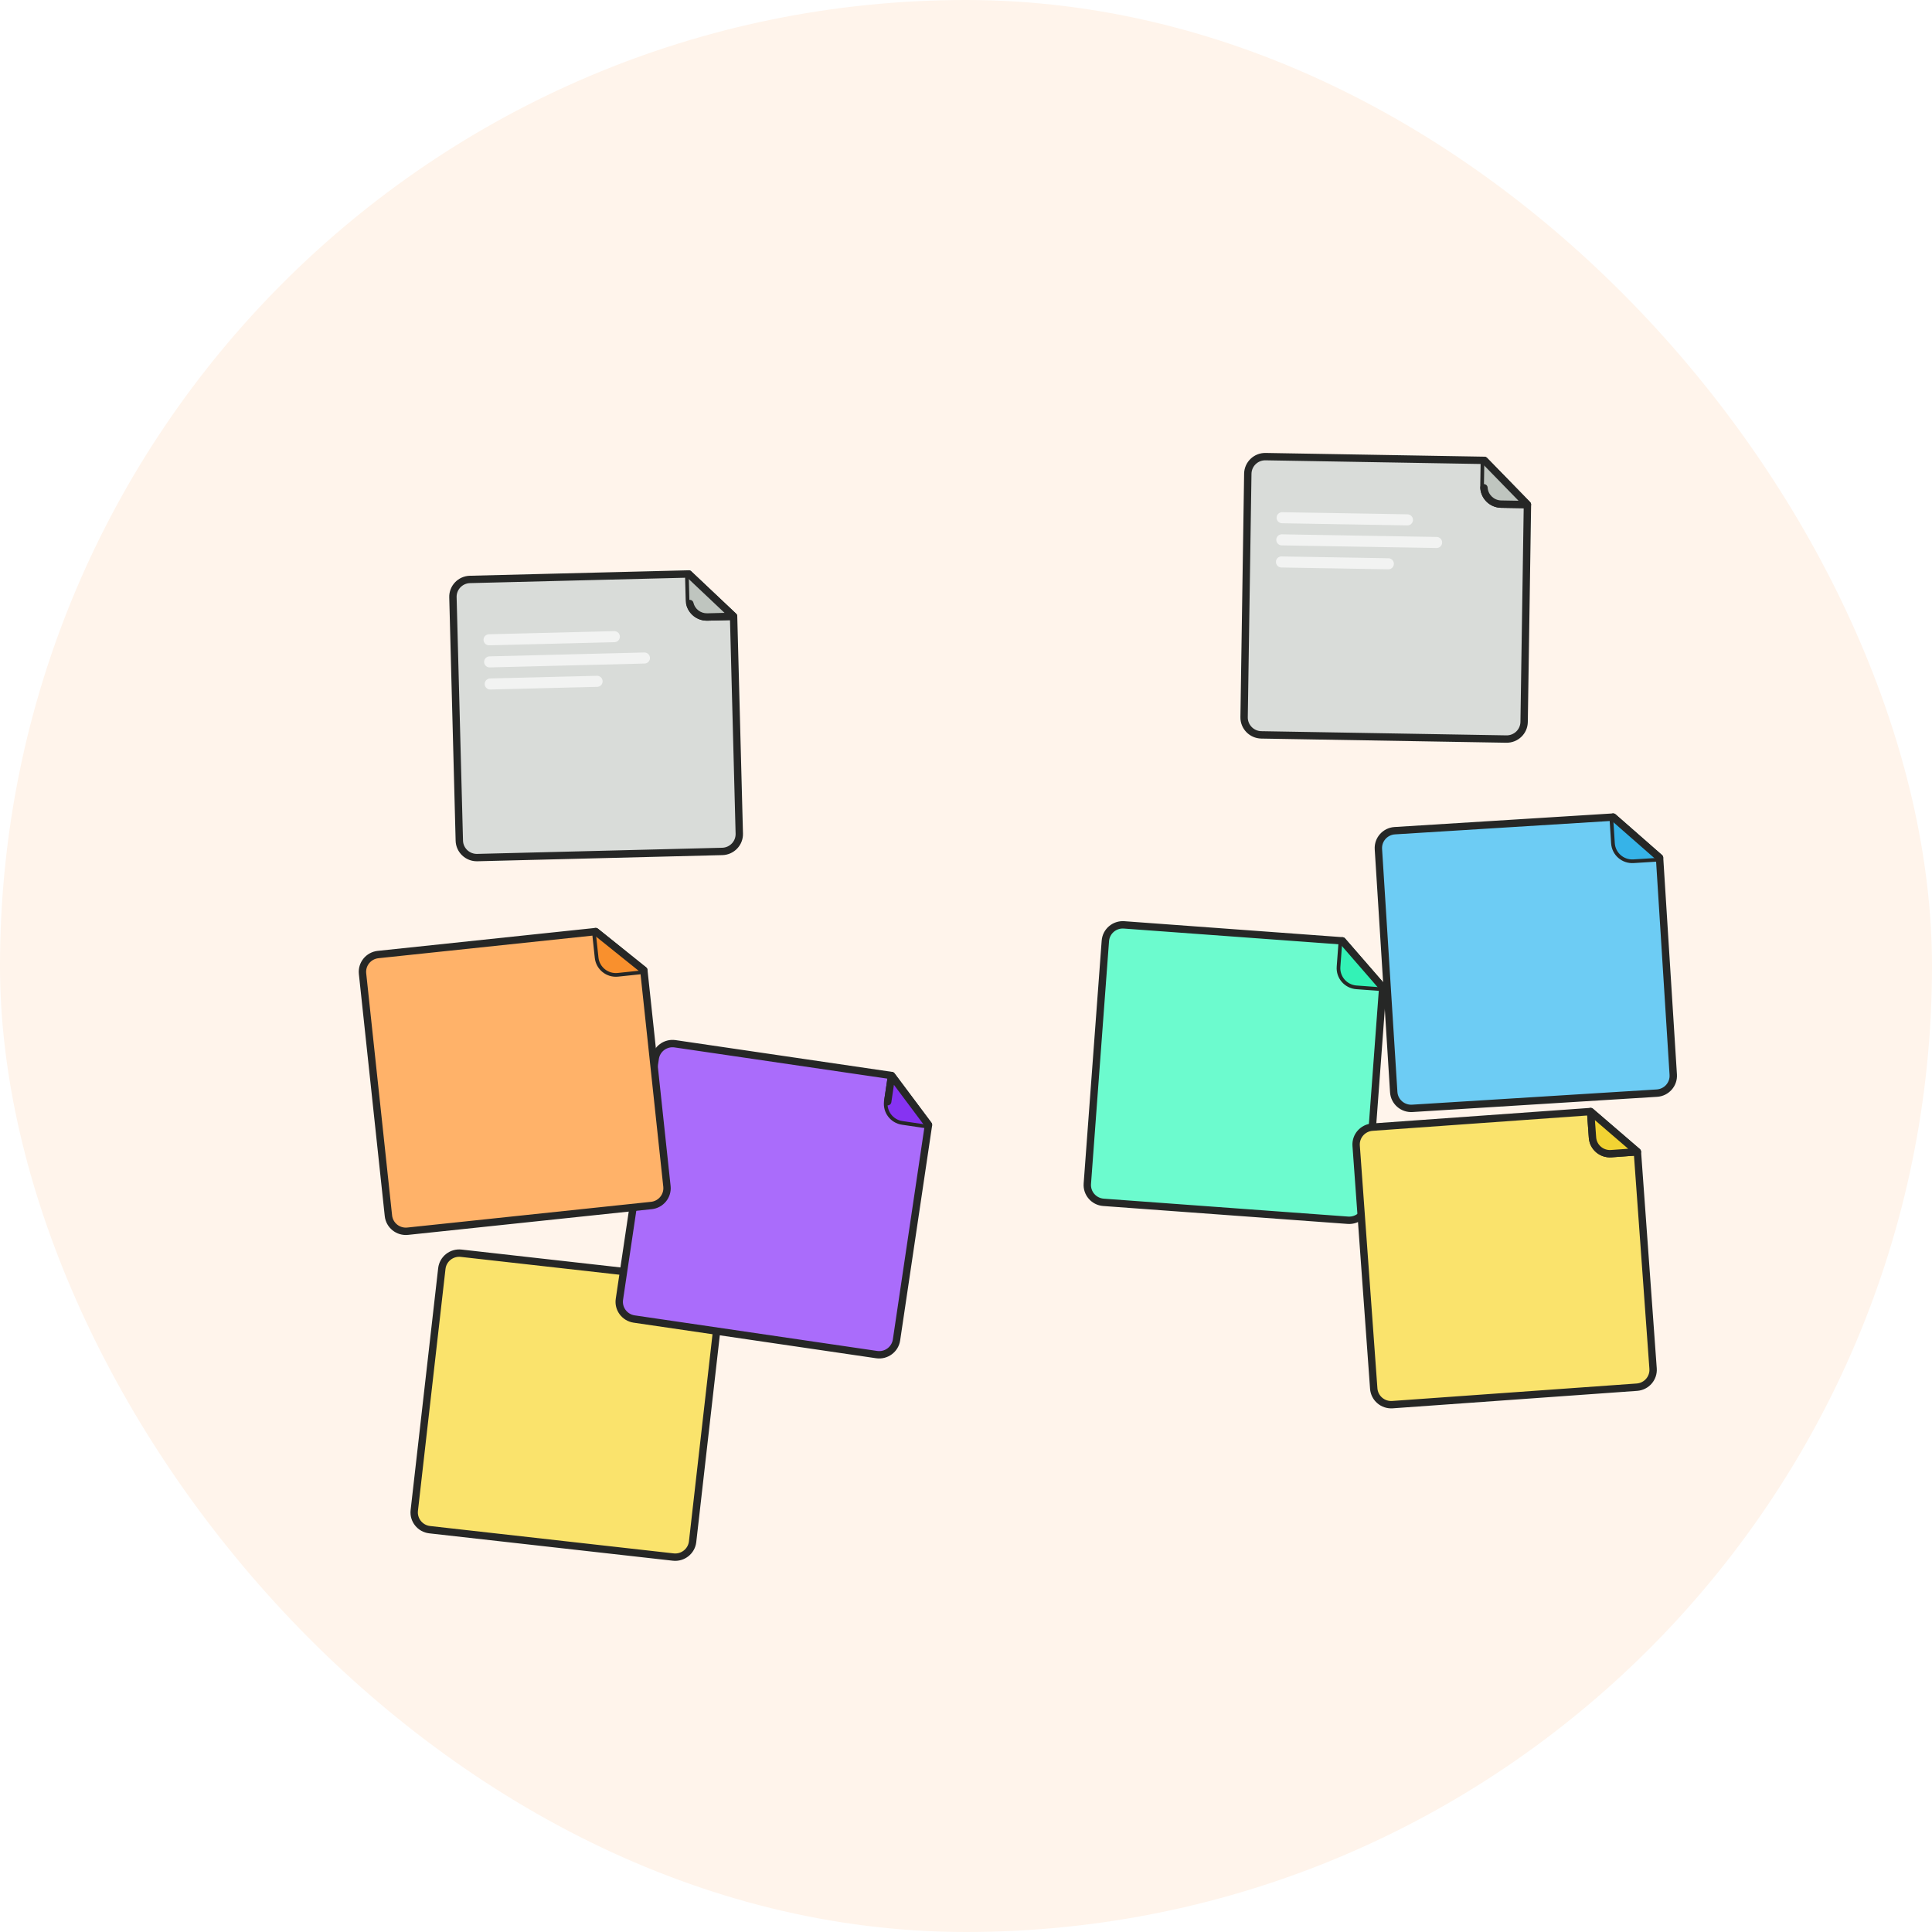 <svg width="128" height="128" viewBox="0 0 128 128" fill="none" xmlns="http://www.w3.org/2000/svg">
<rect width="128" height="128" rx="64" fill="#FFF4EB"/>
<g filter="url(#filter0_d)">
<path d="M25.273 80.045C25.345 79.412 25.919 78.958 26.556 79.029L40.961 80.648L40.765 82.365C40.693 82.998 41.151 83.568 41.787 83.639L43.516 83.834L41.886 98.143C41.814 98.776 41.24 99.23 40.604 99.159L24.47 97.346C23.833 97.274 23.376 96.704 23.448 96.072L25.273 80.045Z" fill="#FAE36C"/>
<path d="M43.502 83.955C43.551 83.96 43.599 83.936 43.623 83.892C43.647 83.849 43.642 83.796 43.611 83.757L41.056 80.572C41.025 80.533 40.974 80.517 40.927 80.531C40.88 80.544 40.845 80.585 40.84 80.634L40.644 82.352C40.564 83.051 41.071 83.682 41.773 83.761L43.502 83.955Z" fill="#F2D333" stroke="#262726" stroke-width="0.244" stroke-linejoin="round"/>
<path d="M43.516 83.834L43.488 84.076C43.587 84.087 43.682 84.038 43.73 83.951C43.778 83.865 43.768 83.758 43.706 83.681L43.516 83.834ZM40.762 82.599L41.006 82.576C40.993 82.442 40.875 82.343 40.74 82.356C40.606 82.368 40.507 82.487 40.519 82.621L40.762 82.599ZM43.516 83.834L43.758 83.861C43.766 83.797 43.747 83.732 43.707 83.681C43.667 83.631 43.608 83.598 43.544 83.591L43.516 83.834ZM41.886 98.143L41.644 98.116L41.886 98.143ZM40.604 99.159L40.631 98.916L40.604 99.159ZM24.47 97.346L24.442 97.588L24.47 97.346ZM23.448 96.072L23.69 96.099L23.448 96.072ZM25.273 80.045L25.03 80.017L25.273 80.045ZM26.556 79.029L26.583 78.787L26.556 79.029ZM40.961 80.648L41.151 80.495C41.111 80.445 41.053 80.413 40.988 80.406L40.961 80.648ZM41.76 83.882L43.488 84.076L43.544 83.591L41.815 83.397L41.76 83.882ZM40.519 82.621C40.578 83.269 41.086 83.806 41.76 83.882L41.815 83.397C41.374 83.347 41.043 82.996 41.006 82.576L40.519 82.621ZM40.519 82.621C40.578 83.269 41.086 83.806 41.76 83.882L41.815 83.397C41.374 83.347 41.043 82.996 41.006 82.576L40.519 82.621ZM41.76 83.882L43.488 84.076L43.544 83.591L41.815 83.397L41.76 83.882ZM43.273 83.806L41.644 98.116L42.129 98.171L43.758 83.861L43.273 83.806ZM41.644 98.116C41.587 98.613 41.135 98.973 40.631 98.916L40.576 99.401C41.345 99.488 42.042 98.938 42.129 98.171L41.644 98.116ZM40.631 98.916L24.497 97.103L24.442 97.588L40.576 99.401L40.631 98.916ZM24.497 97.103C23.994 97.046 23.634 96.596 23.69 96.099L23.205 96.044C23.118 96.812 23.673 97.502 24.442 97.588L24.497 97.103ZM23.69 96.099L25.515 80.072L25.03 80.017L23.205 96.044L23.69 96.099ZM25.515 80.072C25.572 79.575 26.024 79.215 26.528 79.272L26.583 78.787C25.814 78.7 25.118 79.25 25.03 80.017L25.515 80.072ZM26.528 79.272L40.933 80.891L40.988 80.406L26.583 78.787L26.528 79.272ZM43.706 83.681L41.151 80.495L40.77 80.801L43.325 83.987L43.706 83.681Z" fill="#262726"/>
</g>
<g filter="url(#filter1_d)">
<path d="M87.323 52.258C87.282 51.623 87.768 51.076 88.407 51.036L102.875 50.135L102.984 51.86C103.024 52.495 103.575 52.977 104.214 52.937L105.95 52.829L106.857 67.201C106.897 67.836 106.411 68.383 105.772 68.423L89.568 69.432C88.929 69.472 88.378 68.989 88.338 68.354L87.323 52.258Z" fill="#6DCCF4"/>
<path d="M105.958 52.951C106.007 52.948 106.05 52.916 106.066 52.869C106.082 52.822 106.068 52.77 106.031 52.738L102.956 50.044C102.919 50.011 102.866 50.004 102.821 50.026C102.777 50.047 102.75 50.094 102.753 50.143L102.862 51.867C102.907 52.571 103.516 53.103 104.222 53.059L105.958 52.951Z" fill="#36B3E8" stroke="#262726" stroke-width="0.244" stroke-linejoin="round"/>
<path d="M87.323 52.258L87.079 52.273L87.323 52.258ZM88.338 68.354L88.582 68.339L88.338 68.354ZM89.568 69.432L89.584 69.675L89.568 69.432ZM105.772 68.423L105.757 68.179L105.772 68.423ZM106.857 67.201L106.613 67.216L106.857 67.201ZM105.95 52.829L106.194 52.814C106.19 52.749 106.16 52.689 106.112 52.646C106.063 52.603 105.999 52.582 105.935 52.586L105.95 52.829ZM105.95 52.829L105.789 53.013C105.838 53.055 105.901 53.077 105.965 53.073L105.95 52.829ZM102.875 50.135L102.632 50.15C102.636 50.215 102.665 50.276 102.714 50.319L102.875 50.135ZM102.875 50.135L103.119 50.12C103.11 49.985 102.994 49.883 102.86 49.891L102.875 50.135ZM87.566 52.242C87.535 51.744 87.917 51.311 88.423 51.279L88.392 50.792C87.62 50.84 87.03 51.502 87.079 52.273L87.566 52.242ZM88.582 68.339L87.566 52.242L87.079 52.273L88.094 68.369L88.582 68.339ZM89.553 69.188C89.046 69.22 88.613 68.838 88.582 68.339L88.094 68.369C88.143 69.14 88.811 69.724 89.584 69.675L89.553 69.188ZM105.757 68.179L89.553 69.188L89.584 69.675L105.787 68.667L105.757 68.179ZM106.613 67.216C106.645 67.715 106.263 68.148 105.757 68.179L105.787 68.667C106.56 68.619 107.149 67.957 107.101 67.186L106.613 67.216ZM105.706 52.844L106.613 67.216L107.101 67.186L106.194 52.814L105.706 52.844ZM105.965 53.073L105.966 53.073L105.935 52.586L105.935 52.586L105.965 53.073ZM106.111 52.646L103.036 49.952L102.714 50.319L105.789 53.013L106.111 52.646ZM102.632 50.15L102.632 50.15L103.119 50.12L103.119 50.12L102.632 50.15ZM88.423 51.279L102.891 50.379L102.86 49.891L88.392 50.792L88.423 51.279Z" fill="#262726"/>
</g>
<g filter="url(#filter2_d)">
<path d="M26.008 35.57C25.991 34.934 26.496 34.406 27.137 34.389L41.628 34.027L41.673 35.754C41.69 36.39 42.223 36.893 42.863 36.877L44.602 36.833L44.98 51.23C44.996 51.866 44.491 52.394 43.851 52.41L27.62 52.817C26.98 52.833 26.448 52.33 26.431 51.694L26.008 35.57Z" fill="#D9DCD9"/>
<path d="M44.605 36.956C44.654 36.954 44.698 36.923 44.716 36.877C44.733 36.831 44.721 36.779 44.685 36.745L41.712 33.938C41.676 33.904 41.623 33.895 41.578 33.915C41.533 33.935 41.505 33.981 41.506 34.03L41.551 35.758C41.57 36.462 42.159 37.017 42.866 36.999L44.605 36.956Z" fill="#BFC5BF" stroke="#262726" stroke-width="0.244" stroke-linejoin="round"/>
<path d="M42.863 36.877L42.856 36.633L42.863 36.877ZM44.602 36.833L44.608 37.077C44.707 37.075 44.795 37.013 44.83 36.921C44.865 36.828 44.841 36.724 44.769 36.656L44.602 36.833ZM41.703 35.986L41.941 35.931C41.91 35.799 41.779 35.717 41.647 35.748C41.516 35.778 41.434 35.91 41.465 36.041L41.703 35.986ZM42.863 36.877L42.856 36.633L42.863 36.877ZM44.602 36.833L44.846 36.827C44.842 36.693 44.73 36.586 44.595 36.589L44.602 36.833ZM41.628 34.027L41.795 33.849C41.748 33.805 41.686 33.781 41.621 33.783L41.628 34.027ZM42.869 37.121L44.608 37.077L44.595 36.589L42.856 36.633L42.869 37.121ZM41.465 36.041C41.613 36.675 42.192 37.138 42.869 37.121L42.856 36.633C42.413 36.644 42.036 36.341 41.941 35.931L41.465 36.041ZM41.465 36.041C41.613 36.675 42.192 37.138 42.869 37.121L42.856 36.633C42.413 36.644 42.036 36.341 41.941 35.931L41.465 36.041ZM42.869 37.121L44.608 37.078L44.595 36.589L42.856 36.633L42.869 37.121ZM44.358 36.84L44.736 51.236L45.224 51.224L44.846 36.827L44.358 36.84ZM44.736 51.236C44.749 51.736 44.351 52.154 43.844 52.166L43.857 52.654C44.631 52.635 45.244 51.996 45.224 51.224L44.736 51.236ZM43.844 52.166L27.614 52.573L27.627 53.061L43.857 52.654L43.844 52.166ZM27.614 52.573C27.107 52.585 26.688 52.188 26.675 51.688L26.187 51.7C26.207 52.472 26.853 53.08 27.627 53.061L27.614 52.573ZM26.675 51.688L26.252 35.564L25.764 35.576L26.187 51.7L26.675 51.688ZM26.252 35.564C26.238 35.064 26.636 34.646 27.143 34.633L27.13 34.145C26.357 34.165 25.743 34.804 25.764 35.576L26.252 35.564ZM27.143 34.633L41.634 34.271L41.621 33.783L27.13 34.145L27.143 34.633ZM44.769 36.656L41.795 33.849L41.461 34.204L44.434 37.011L44.769 36.656Z" fill="#262726"/>
<line x1="0.366" y1="-0.366" x2="8.667" y2="-0.366" transform="matrix(1 -0.025 0.026 1 28.045 38.763)" stroke="#F2F3F2" stroke-width="0.732" stroke-linecap="round"/>
<line x1="0.366" y1="-0.366" x2="7.447" y2="-0.366" transform="matrix(1 -0.025 0.026 1 28.122 41.691)" stroke="#F2F3F2" stroke-width="0.732" stroke-linecap="round"/>
<line x1="0.366" y1="-0.366" x2="10.621" y2="-0.366" transform="matrix(1 -0.025 0.026 1 28.084 40.227)" stroke="#F2F3F2" stroke-width="0.732" stroke-linecap="round"/>
</g>
<g filter="url(#filter3_d)">
<path d="M39.41 66.124C39.504 65.494 40.094 65.059 40.727 65.152L55.069 67.257L54.815 68.966C54.722 69.596 55.16 70.182 55.793 70.275L57.514 70.527L55.395 84.774C55.302 85.404 54.712 85.839 54.079 85.746L38.015 83.389C37.382 83.296 36.944 82.71 37.038 82.08L39.41 66.124Z" fill="#AA6CFB"/>
<path d="M57.496 70.648C57.545 70.655 57.594 70.632 57.619 70.59C57.644 70.547 57.642 70.494 57.612 70.454L55.167 67.184C55.138 67.144 55.087 67.126 55.04 67.138C54.992 67.151 54.956 67.19 54.949 67.239L54.694 68.949C54.591 69.646 55.075 70.293 55.775 70.395L57.496 70.648Z" fill="#8633F2" stroke="#262726" stroke-width="0.244" stroke-linejoin="round"/>
<path d="M55.395 84.774L55.154 84.739L55.395 84.774ZM57.514 70.527L57.756 70.563C57.76 70.535 57.759 70.507 57.754 70.479L57.514 70.527ZM57.514 70.527L57.754 70.479C57.747 70.443 57.732 70.41 57.71 70.381L57.514 70.527ZM55.069 67.257L55.265 67.111C55.206 67.032 55.105 66.996 55.01 67.02C54.914 67.045 54.842 67.124 54.828 67.222L55.069 67.257ZM54.812 68.99L54.57 68.959C54.553 69.093 54.647 69.215 54.781 69.232C54.915 69.249 55.037 69.154 55.054 69.02L54.812 68.99ZM54.815 68.966L54.574 68.931L54.815 68.966ZM55.069 67.257L55.311 67.292C55.321 67.228 55.304 67.163 55.266 67.111C55.227 67.059 55.169 67.025 55.105 67.015L55.069 67.257ZM39.652 66.159C39.725 65.665 40.19 65.32 40.691 65.394L40.763 64.911C39.998 64.798 39.282 65.324 39.169 66.088L39.652 66.159ZM37.279 82.116L39.652 66.159L39.169 66.088L36.796 82.045L37.279 82.116ZM38.051 83.147C37.55 83.073 37.206 82.611 37.279 82.116L36.796 82.045C36.682 82.809 37.214 83.518 37.979 83.63L38.051 83.147ZM54.115 85.504L38.051 83.147L37.979 83.63L54.043 85.987L54.115 85.504ZM55.154 84.739C55.08 85.234 54.616 85.578 54.115 85.504L54.043 85.987C54.808 86.1 55.523 85.574 55.637 84.81L55.154 84.739ZM57.273 70.492L55.154 84.739L55.637 84.81L57.756 70.563L57.273 70.492ZM57.754 70.479L57.754 70.479L57.275 70.576L57.275 70.576L57.754 70.479ZM57.71 70.381L55.265 67.111L54.874 67.403L57.319 70.674L57.71 70.381ZM54.828 67.222L54.574 68.931L55.057 69.002L55.311 67.292L54.828 67.222ZM54.574 68.931C54.572 68.94 54.571 68.95 54.57 68.959L55.054 69.02C55.055 69.014 55.056 69.008 55.057 69.002L54.574 68.931ZM54.574 68.931C54.572 68.941 54.571 68.95 54.57 68.959L55.054 69.02C55.055 69.014 55.056 69.008 55.057 69.002L54.574 68.931ZM54.828 67.221L54.574 68.931L55.057 69.002L55.311 67.292L54.828 67.221ZM40.691 65.394L55.034 67.498L55.105 67.015L40.763 64.911L40.691 65.394Z" fill="#262726"/>
</g>
<g filter="url(#filter4_d)">
<path d="M69.233 58.34C69.28 57.705 69.836 57.229 70.474 57.276L84.931 58.335L84.803 60.058C84.756 60.693 85.236 61.245 85.875 61.292L87.61 61.419L86.543 75.78C86.496 76.415 85.94 76.891 85.302 76.844L69.11 75.658C68.471 75.611 67.991 75.059 68.038 74.424L69.233 58.34Z" fill="#6CFBCE"/>
<path d="M87.601 61.541C87.65 61.544 87.697 61.518 87.719 61.474C87.741 61.429 87.734 61.376 87.702 61.339L85.024 58.255C84.991 58.218 84.94 58.204 84.893 58.219C84.846 58.235 84.813 58.277 84.81 58.326L84.682 60.049C84.63 60.752 85.16 61.362 85.866 61.414L87.601 61.541Z" fill="#33F2B6" stroke="#262726" stroke-width="0.244" stroke-linejoin="round"/>
<path d="M69.233 58.34L68.989 58.322L69.233 58.34ZM70.474 57.276L70.456 57.519L70.474 57.276ZM68.038 74.424L68.282 74.442L68.038 74.424ZM87.61 61.419L87.853 61.437C87.863 61.302 87.762 61.185 87.628 61.175L87.61 61.419ZM87.61 61.419L87.425 61.579C87.467 61.627 87.527 61.657 87.591 61.662L87.61 61.419ZM84.931 58.335L84.688 58.317C84.683 58.382 84.704 58.446 84.747 58.495L84.931 58.335ZM84.931 58.335L85.175 58.352C85.185 58.218 85.084 58.101 84.95 58.091L84.931 58.335ZM69.476 58.358C69.513 57.859 69.95 57.482 70.456 57.519L70.492 57.032C69.721 56.976 69.046 57.551 68.989 58.322L69.476 58.358ZM68.282 74.442L69.476 58.358L68.989 58.322L67.795 74.406L68.282 74.442ZM69.128 75.415C68.622 75.377 68.245 74.941 68.282 74.442L67.795 74.406C67.738 75.177 68.32 75.845 69.092 75.901L69.128 75.415ZM85.32 76.601L69.128 75.415L69.092 75.901L85.284 77.088L85.32 76.601ZM86.3 75.762C86.263 76.261 85.826 76.638 85.32 76.601L85.284 77.088C86.055 77.144 86.73 76.568 86.787 75.798L86.3 75.762ZM87.366 61.401L86.3 75.762L86.787 75.798L87.853 61.437L87.366 61.401ZM87.591 61.662L87.591 61.662L87.628 61.175L87.628 61.175L87.591 61.662ZM87.794 61.259L85.116 58.175L84.747 58.495L87.425 61.579L87.794 61.259ZM84.688 58.317L84.688 58.317L85.175 58.353L85.175 58.352L84.688 58.317ZM70.456 57.519L84.913 58.578L84.95 58.091L70.492 57.032L70.456 57.519Z" fill="#262726"/>
</g>
<g filter="url(#filter5_d)">
<path d="M78.67 27.386C78.68 26.749 79.207 26.242 79.847 26.253L94.341 26.5L94.315 28.228C94.305 28.864 94.816 29.389 95.457 29.4L97.196 29.43L96.977 43.831C96.967 44.468 96.44 44.975 95.8 44.964L79.567 44.687C78.927 44.676 78.415 44.152 78.425 43.516L78.67 27.386Z" fill="#D9DCD9"/>
<path d="M97.194 29.552C97.243 29.553 97.288 29.524 97.308 29.478C97.328 29.433 97.318 29.38 97.283 29.345L94.428 26.415C94.394 26.38 94.341 26.368 94.296 26.387C94.25 26.405 94.219 26.449 94.219 26.498L94.192 28.226C94.182 28.931 94.748 29.51 95.455 29.522L97.194 29.552Z" fill="#BFC5BF" stroke="#262726" stroke-width="0.244" stroke-linejoin="round"/>
<path d="M97.196 29.43L97.192 29.674C97.291 29.675 97.381 29.617 97.42 29.527C97.459 29.436 97.44 29.33 97.371 29.259L97.196 29.43ZM94.317 28.317L94.56 28.302C94.552 28.168 94.436 28.065 94.302 28.073C94.167 28.081 94.065 28.197 94.073 28.331L94.317 28.317ZM95.457 29.4L95.46 29.156L95.457 29.4ZM97.196 29.43L97.44 29.434C97.442 29.299 97.334 29.188 97.2 29.186L97.196 29.43ZM95.8 44.964L95.804 44.72L95.8 44.964ZM79.567 44.688L79.563 44.932L79.567 44.688ZM79.847 26.253L79.843 26.497L79.847 26.253ZM94.341 26.5L94.337 26.744C94.403 26.745 94.467 26.72 94.514 26.673C94.561 26.626 94.586 26.562 94.585 26.496L94.341 26.5ZM94.341 26.5L94.516 26.33C94.446 26.258 94.339 26.236 94.246 26.275C94.154 26.313 94.095 26.404 94.097 26.504L94.341 26.5ZM95.453 29.644L97.192 29.674L97.2 29.186L95.46 29.156L95.453 29.644ZM94.073 28.331C94.117 29.055 94.715 29.632 95.453 29.644L95.46 29.156C94.977 29.148 94.589 28.77 94.56 28.302L94.073 28.331ZM94.073 28.331C94.117 29.055 94.715 29.632 95.453 29.644L95.46 29.156C94.977 29.148 94.589 28.77 94.56 28.302L94.073 28.331ZM95.453 29.644L97.192 29.674L97.2 29.186L95.46 29.156L95.453 29.644ZM96.952 29.426L96.733 43.827L97.221 43.836L97.44 29.434L96.952 29.426ZM96.733 43.827C96.725 44.327 96.311 44.728 95.804 44.72L95.796 45.208C96.57 45.221 97.209 44.608 97.221 43.836L96.733 43.827ZM95.804 44.72L79.571 44.443L79.563 44.932L95.796 45.208L95.804 44.72ZM79.571 44.443C79.064 44.435 78.662 44.02 78.669 43.52L78.181 43.511C78.169 44.284 78.79 44.919 79.563 44.932L79.571 44.443ZM78.669 43.52L78.914 27.39L78.426 27.381L78.181 43.511L78.669 43.52ZM78.914 27.39C78.922 26.89 79.336 26.489 79.843 26.497L79.851 26.009C79.077 25.996 78.438 26.609 78.426 27.381L78.914 27.39ZM79.843 26.497L94.337 26.744L94.345 26.256L79.851 26.009L79.843 26.497ZM94.097 26.504L94.097 26.505L94.585 26.496L94.585 26.496L94.097 26.504ZM97.371 29.259L94.516 26.33L94.166 26.67L97.021 29.6L97.371 29.259Z" fill="#262726"/>
<line x1="0.366" y1="-0.366" x2="8.668" y2="-0.366" transform="matrix(1 0.017 -0.015 1 80.574 30.661)" stroke="#F2F3F2" stroke-width="0.733" stroke-linecap="round"/>
<line x1="0.366" y1="-0.366" x2="7.447" y2="-0.366" transform="matrix(1 0.017 -0.015 1 80.529 33.591)" stroke="#F2F3F2" stroke-width="0.733" stroke-linecap="round"/>
<line x1="0.366" y1="-0.366" x2="10.621" y2="-0.366" transform="matrix(1 0.017 -0.015 1 80.552 32.126)" stroke="#F2F3F2" stroke-width="0.733" stroke-linecap="round"/>
</g>
<g filter="url(#filter6_d)">
<path d="M20.019 60.508C19.951 59.876 20.413 59.308 21.05 59.241L35.465 57.72L35.649 59.438C35.717 60.071 36.288 60.529 36.925 60.462L38.655 60.279L40.187 74.6C40.254 75.232 39.793 75.8 39.156 75.867L23.01 77.571C22.373 77.638 21.802 77.18 21.734 76.547L20.019 60.508Z" fill="#FFB269"/>
<path d="M38.668 60.401C38.717 60.396 38.758 60.361 38.772 60.314C38.786 60.267 38.77 60.215 38.731 60.184L35.542 57.625C35.503 57.594 35.45 57.589 35.407 57.613C35.364 57.636 35.339 57.684 35.344 57.733L35.528 59.451C35.603 60.151 36.235 60.658 36.938 60.583L38.668 60.401Z" fill="#F9902D" stroke="#262726" stroke-width="0.244" stroke-linejoin="round"/>
<path d="M20.019 60.508L20.262 60.483L20.019 60.508ZM21.734 76.547L21.491 76.573L21.734 76.547ZM23.01 77.571L23.036 77.814L23.01 77.571ZM39.156 75.867L39.13 75.624L39.156 75.867ZM40.187 74.6L39.944 74.625L40.187 74.6ZM38.655 60.279L38.898 60.254C38.883 60.12 38.763 60.023 38.629 60.037L38.655 60.279ZM38.655 60.279L38.502 60.47C38.552 60.51 38.617 60.529 38.681 60.522L38.655 60.279ZM35.466 57.72L35.223 57.746C35.23 57.81 35.262 57.87 35.313 57.91L35.466 57.72ZM35.465 57.72L35.708 57.694C35.702 57.63 35.669 57.571 35.619 57.53C35.569 57.489 35.504 57.47 35.44 57.477L35.465 57.72ZM20.262 60.483C20.209 59.986 20.571 59.537 21.076 59.484L21.024 58.998C20.254 59.08 19.694 59.766 19.776 60.534L20.262 60.483ZM21.977 76.521L20.262 60.483L19.776 60.534L21.491 76.573L21.977 76.521ZM22.984 77.328C22.48 77.381 22.03 77.019 21.977 76.521L21.491 76.573C21.574 77.341 22.267 77.895 23.036 77.814L22.984 77.328ZM39.13 75.624L22.984 77.328L23.036 77.814L39.182 76.11L39.13 75.624ZM39.944 74.625C39.997 75.122 39.634 75.571 39.13 75.624L39.182 76.11C39.951 76.029 40.511 75.342 40.429 74.574L39.944 74.625ZM38.412 60.305L39.944 74.625L40.429 74.574L38.898 60.254L38.412 60.305ZM38.681 60.522L38.681 60.522L38.629 60.037L38.629 60.037L38.681 60.522ZM38.807 60.089L35.618 57.53L35.313 57.91L38.502 60.47L38.807 60.089ZM35.223 57.745L35.223 57.746L35.708 57.694L35.708 57.694L35.223 57.745ZM21.076 59.484L35.492 57.962L35.44 57.477L21.024 58.998L21.076 59.484Z" fill="#262726"/>
</g>
<g filter="url(#filter7_d)">
<path d="M85.849 71.908C85.803 71.274 86.284 70.722 86.922 70.677L101.381 69.644L101.506 71.367C101.552 72.002 102.107 72.479 102.746 72.434L104.481 72.31L105.521 86.673C105.567 87.307 105.086 87.859 104.447 87.904L88.253 89.061C87.615 89.107 87.059 88.63 87.013 87.995L85.849 71.908Z" fill="#FAE36C"/>
<path d="M104.49 72.431C104.539 72.428 104.582 72.395 104.597 72.348C104.613 72.301 104.598 72.249 104.561 72.217L101.461 69.551C101.423 69.519 101.37 69.512 101.326 69.534C101.282 69.557 101.256 69.603 101.26 69.652L101.384 71.376C101.435 72.078 102.049 72.606 102.755 72.555L104.49 72.431Z" fill="#F2D333" stroke="#262726" stroke-width="0.244" stroke-linejoin="round"/>
<path d="M104.481 72.31L104.499 72.553C104.597 72.546 104.682 72.48 104.713 72.386C104.744 72.293 104.715 72.189 104.64 72.125L104.481 72.31ZM101.381 69.644L101.54 69.459C101.466 69.394 101.36 69.381 101.271 69.426C101.183 69.47 101.131 69.563 101.138 69.661L101.381 69.644ZM104.481 72.31L104.725 72.292C104.715 72.158 104.598 72.057 104.463 72.066L104.481 72.31ZM101.506 71.367L101.75 71.35L101.506 71.367ZM101.381 69.644L101.625 69.626C101.615 69.492 101.498 69.391 101.364 69.4L101.381 69.644ZM102.764 72.677L104.499 72.553L104.463 72.066L102.728 72.19L102.764 72.677ZM101.263 71.385C101.318 72.155 101.992 72.732 102.764 72.677L102.728 72.19C102.223 72.226 101.786 71.849 101.75 71.35L101.263 71.385ZM101.138 69.661L101.263 71.385L101.75 71.35L101.625 69.626L101.138 69.661ZM104.64 72.125L101.54 69.459L101.222 69.829L104.322 72.495L104.64 72.125ZM86.092 71.891C86.056 71.392 86.434 70.956 86.94 70.92L86.905 70.433C86.133 70.488 85.549 71.155 85.605 71.926L86.092 71.891ZM87.257 87.978L86.092 71.891L85.605 71.926L86.77 88.012L87.257 87.978ZM88.236 88.818C87.73 88.854 87.293 88.476 87.257 87.978L86.77 88.012C86.826 88.783 87.499 89.36 88.271 89.305L88.236 88.818ZM104.43 87.661L88.236 88.818L88.271 89.305L104.465 88.148L104.43 87.661ZM105.277 86.69C105.314 87.189 104.936 87.625 104.43 87.661L104.465 88.148C105.237 88.093 105.82 87.426 105.764 86.655L105.277 86.69ZM104.238 72.327L105.277 86.69L105.764 86.655L104.725 72.292L104.238 72.327ZM102.764 72.677L104.499 72.553L104.463 72.066L102.728 72.19L102.764 72.677ZM101.263 71.385C101.318 72.155 101.992 72.732 102.764 72.677L102.728 72.19C102.223 72.226 101.786 71.849 101.75 71.35L101.263 71.385ZM101.138 69.661L101.263 71.385L101.75 71.35L101.625 69.626L101.138 69.661ZM86.94 70.92L101.399 69.887L101.364 69.4L86.905 70.433L86.94 70.92Z" fill="#262726"/>
</g>
<defs>
<filter id="filter0_d" x="19.196" y="74.778" width="36.646" height="36.632" filterUnits="userSpaceOnUse" color-interpolation-filters="sRGB">
<feFlood flood-opacity="0" result="BackgroundImageFix"/>
<feColorMatrix in="SourceAlpha" type="matrix" values="0 0 0 0 0 0 0 0 0 0 0 0 0 0 0 0 0 0 127 0" result="hardAlpha"/>
<feOffset dx="4" dy="4"/>
<feGaussianBlur stdDeviation="4"/>
<feColorMatrix type="matrix" values="0 0 0 0 0 0 0 0 0 0 0 0 0 0 0 0 0 0 0.2 0"/>
<feBlend mode="normal" in2="BackgroundImageFix" result="effect1_dropShadow"/>
<feBlend mode="normal" in="SourceGraphic" in2="effect1_dropShadow" result="shape"/>
</filter>
<filter id="filter1_d" x="83.076" y="45.891" width="36.027" height="35.787" filterUnits="userSpaceOnUse" color-interpolation-filters="sRGB">
<feFlood flood-opacity="0" result="BackgroundImageFix"/>
<feColorMatrix in="SourceAlpha" type="matrix" values="0 0 0 0 0 0 0 0 0 0 0 0 0 0 0 0 0 0 127 0" result="hardAlpha"/>
<feOffset dx="4" dy="4"/>
<feGaussianBlur stdDeviation="4"/>
<feColorMatrix type="matrix" values="0 0 0 0 0 0 0 0 0 0 0 0 0 0 0 0 0 0 0.2 0"/>
<feBlend mode="normal" in2="BackgroundImageFix" result="effect1_dropShadow"/>
<feBlend mode="normal" in="SourceGraphic" in2="effect1_dropShadow" result="shape"/>
</filter>
<filter id="filter2_d" x="21.763" y="29.783" width="35.461" height="35.279" filterUnits="userSpaceOnUse" color-interpolation-filters="sRGB">
<feFlood flood-opacity="0" result="BackgroundImageFix"/>
<feColorMatrix in="SourceAlpha" type="matrix" values="0 0 0 0 0 0 0 0 0 0 0 0 0 0 0 0 0 0 127 0" result="hardAlpha"/>
<feOffset dx="4" dy="4"/>
<feGaussianBlur stdDeviation="4"/>
<feColorMatrix type="matrix" values="0 0 0 0 0 0 0 0 0 0 0 0 0 0 0 0 0 0 0.2 0"/>
<feBlend mode="normal" in2="BackgroundImageFix" result="effect1_dropShadow"/>
<feBlend mode="normal" in="SourceGraphic" in2="effect1_dropShadow" result="shape"/>
</filter>
<filter id="filter3_d" x="32.781" y="60.895" width="37.157" height="37.107" filterUnits="userSpaceOnUse" color-interpolation-filters="sRGB">
<feFlood flood-opacity="0" result="BackgroundImageFix"/>
<feColorMatrix in="SourceAlpha" type="matrix" values="0 0 0 0 0 0 0 0 0 0 0 0 0 0 0 0 0 0 127 0" result="hardAlpha"/>
<feOffset dx="4" dy="4"/>
<feGaussianBlur stdDeviation="4"/>
<feColorMatrix type="matrix" values="0 0 0 0 0 0 0 0 0 0 0 0 0 0 0 0 0 0 0.2 0"/>
<feBlend mode="normal" in2="BackgroundImageFix" result="effect1_dropShadow"/>
<feBlend mode="normal" in="SourceGraphic" in2="effect1_dropShadow" result="shape"/>
</filter>
<filter id="filter4_d" x="63.791" y="53.028" width="36.063" height="36.063" filterUnits="userSpaceOnUse" color-interpolation-filters="sRGB">
<feFlood flood-opacity="0" result="BackgroundImageFix"/>
<feColorMatrix in="SourceAlpha" type="matrix" values="0 0 0 0 0 0 0 0 0 0 0 0 0 0 0 0 0 0 127 0" result="hardAlpha"/>
<feOffset dx="4" dy="4"/>
<feGaussianBlur stdDeviation="4"/>
<feColorMatrix type="matrix" values="0 0 0 0 0 0 0 0 0 0 0 0 0 0 0 0 0 0 0.2 0"/>
<feBlend mode="normal" in2="BackgroundImageFix" result="effect1_dropShadow"/>
<feBlend mode="normal" in="SourceGraphic" in2="effect1_dropShadow" result="shape"/>
</filter>
<filter id="filter5_d" x="74.181" y="22.009" width="35.259" height="35.199" filterUnits="userSpaceOnUse" color-interpolation-filters="sRGB">
<feFlood flood-opacity="0" result="BackgroundImageFix"/>
<feColorMatrix in="SourceAlpha" type="matrix" values="0 0 0 0 0 0 0 0 0 0 0 0 0 0 0 0 0 0 127 0" result="hardAlpha"/>
<feOffset dx="4" dy="4"/>
<feGaussianBlur stdDeviation="4"/>
<feColorMatrix type="matrix" values="0 0 0 0 0 0 0 0 0 0 0 0 0 0 0 0 0 0 0.2 0"/>
<feBlend mode="normal" in2="BackgroundImageFix" result="effect1_dropShadow"/>
<feBlend mode="normal" in="SourceGraphic" in2="effect1_dropShadow" result="shape"/>
</filter>
<filter id="filter6_d" x="15.768" y="53.416" width="36.669" height="36.406" filterUnits="userSpaceOnUse" color-interpolation-filters="sRGB">
<feFlood flood-opacity="0" result="BackgroundImageFix"/>
<feColorMatrix in="SourceAlpha" type="matrix" values="0 0 0 0 0 0 0 0 0 0 0 0 0 0 0 0 0 0 127 0" result="hardAlpha"/>
<feOffset dx="4" dy="4"/>
<feGaussianBlur stdDeviation="4"/>
<feColorMatrix type="matrix" values="0 0 0 0 0 0 0 0 0 0 0 0 0 0 0 0 0 0 0.2 0"/>
<feBlend mode="normal" in2="BackgroundImageFix" result="effect1_dropShadow"/>
<feBlend mode="normal" in="SourceGraphic" in2="effect1_dropShadow" result="shape"/>
</filter>
<filter id="filter7_d" x="81.602" y="65.399" width="36.167" height="35.909" filterUnits="userSpaceOnUse" color-interpolation-filters="sRGB">
<feFlood flood-opacity="0" result="BackgroundImageFix"/>
<feColorMatrix in="SourceAlpha" type="matrix" values="0 0 0 0 0 0 0 0 0 0 0 0 0 0 0 0 0 0 127 0" result="hardAlpha"/>
<feOffset dx="4" dy="4"/>
<feGaussianBlur stdDeviation="4"/>
<feColorMatrix type="matrix" values="0 0 0 0 0 0 0 0 0 0 0 0 0 0 0 0 0 0 0.2 0"/>
<feBlend mode="normal" in2="BackgroundImageFix" result="effect1_dropShadow"/>
<feBlend mode="normal" in="SourceGraphic" in2="effect1_dropShadow" result="shape"/>
</filter>
</defs>
</svg>
